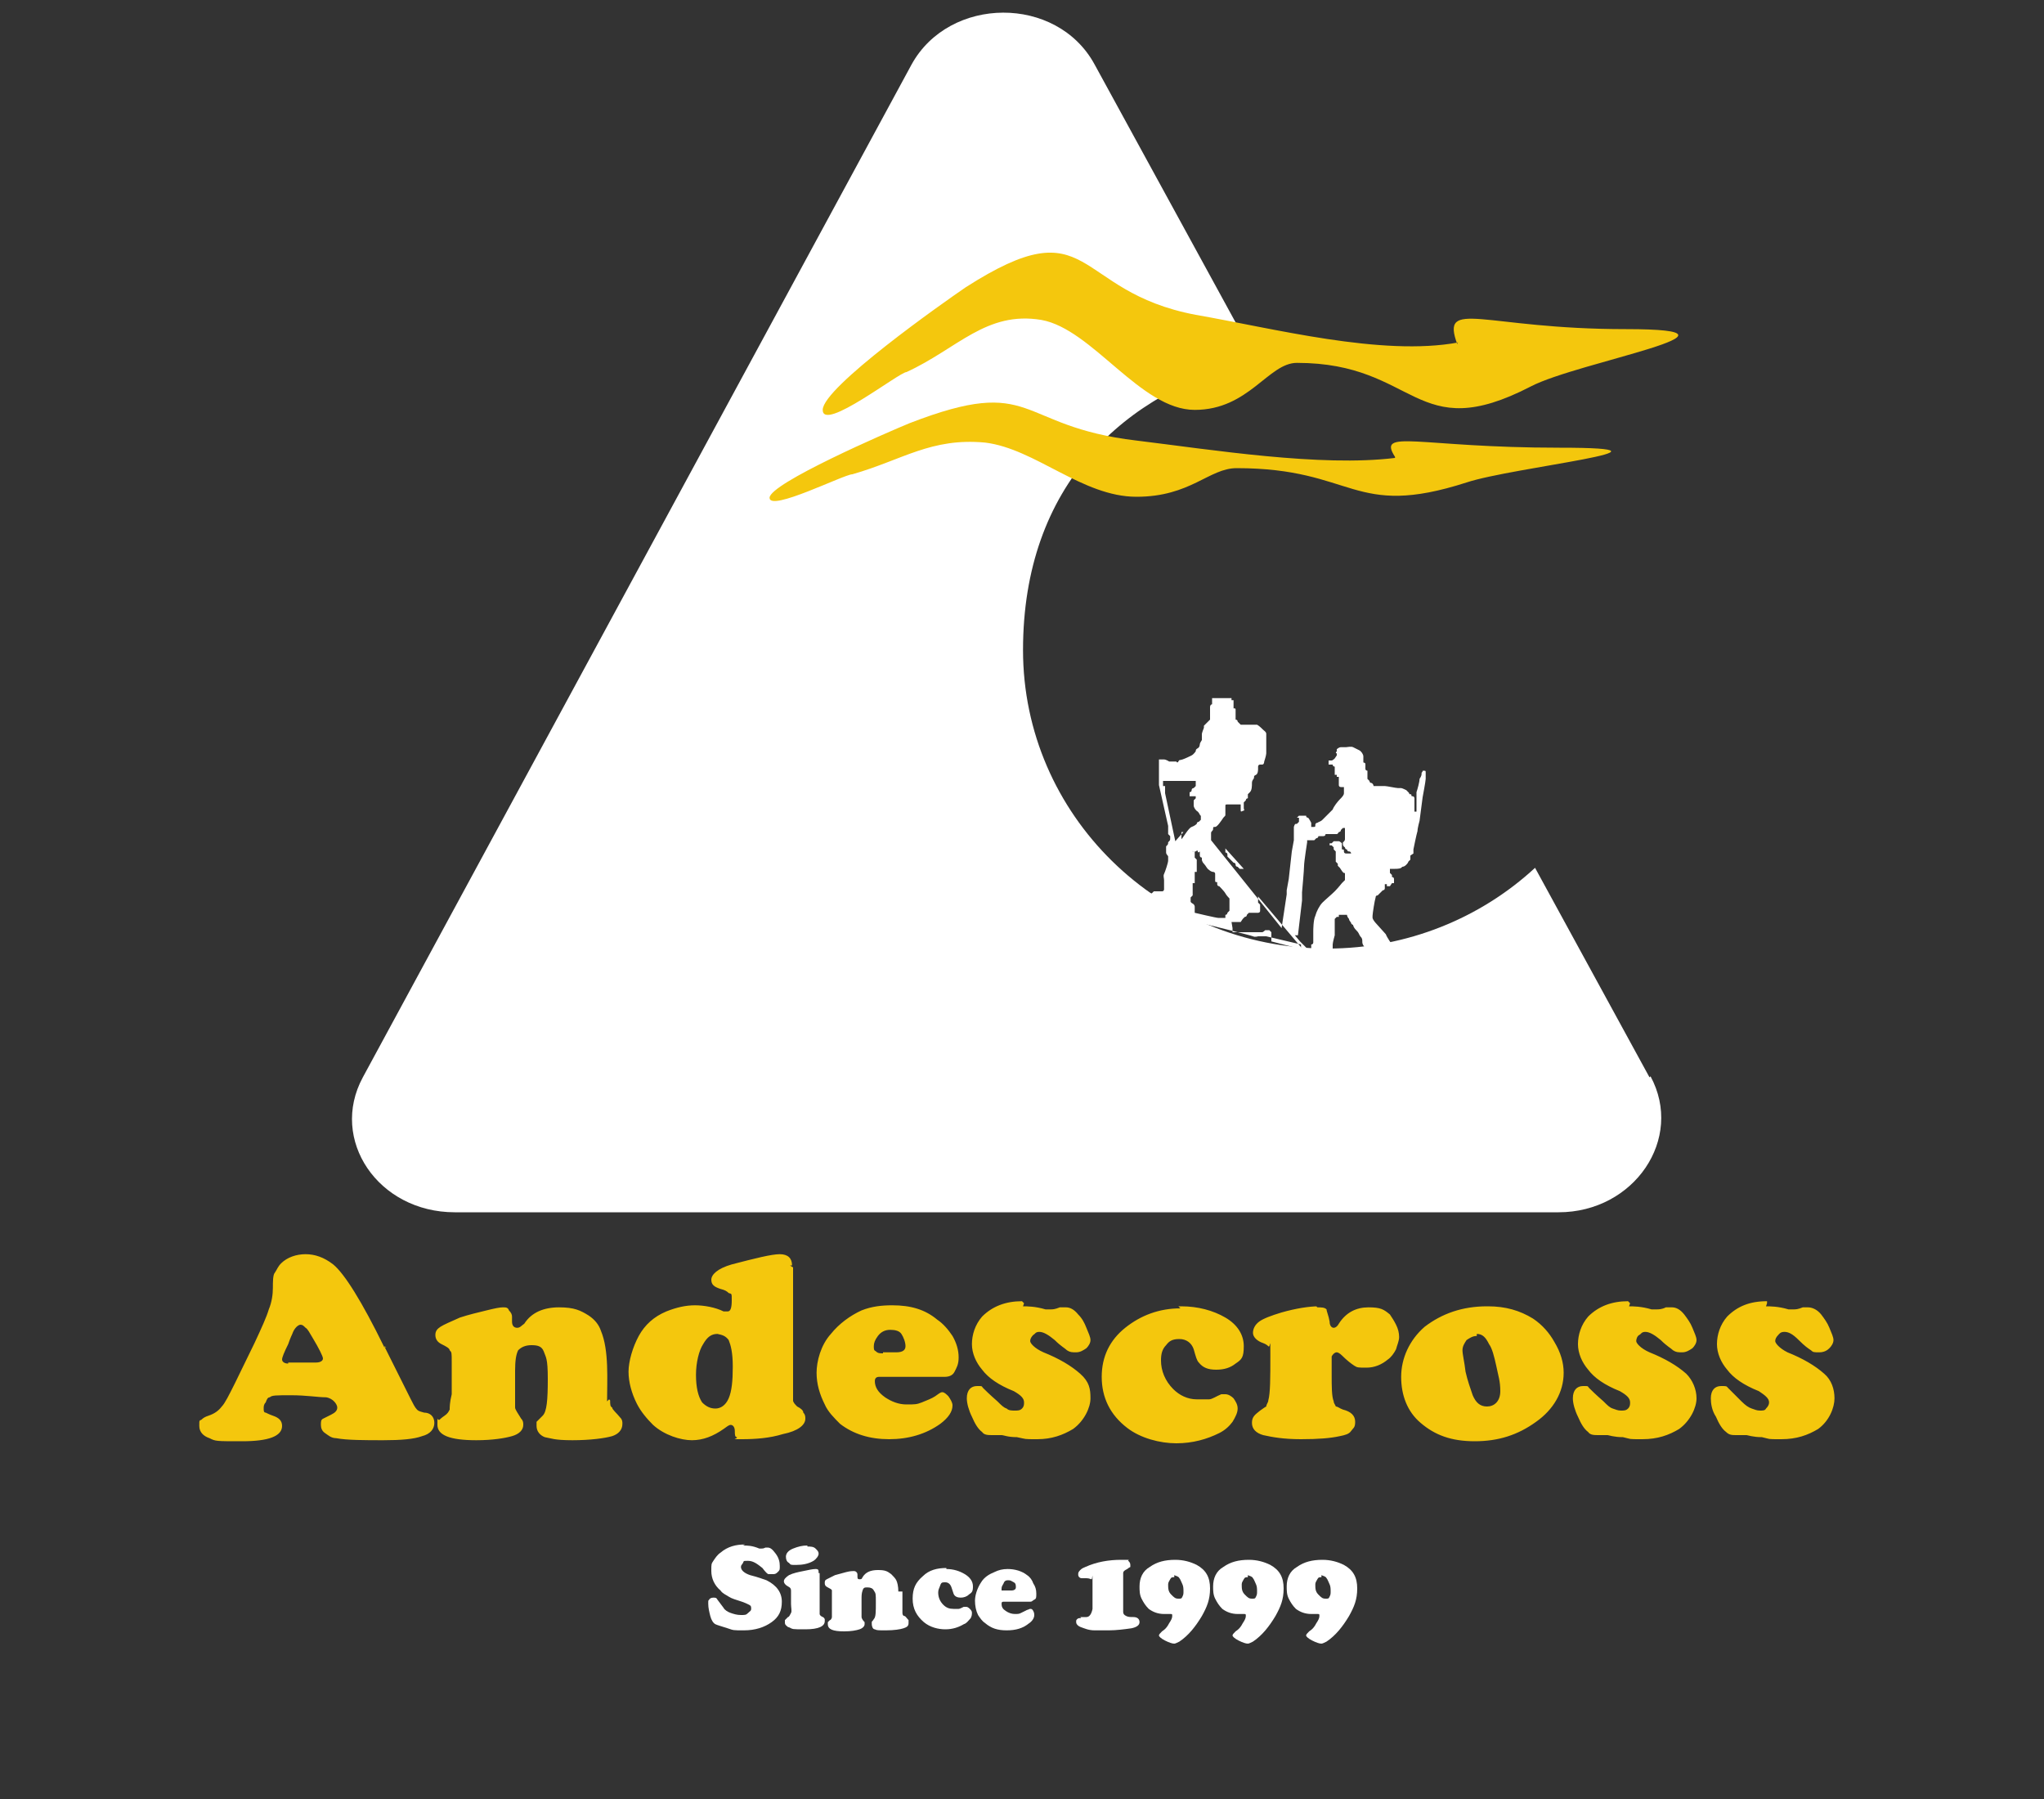 <?xml version="1.0" encoding="UTF-8"?>
<svg xmlns="http://www.w3.org/2000/svg" id="Capa_1" width="200" height="176" version="1.1" viewBox="0 0 200 176">
  <rect x="0" y="0" width="200" height="176" fill="#333333" stroke="none"/>
  <defs>
    <style>
      .st0 {
        fill: #fff;
      }

      .st1 {
        fill: #f4c70d;
        fill-rule: evenodd;
      }
    </style>
  </defs>
  <g>
    <path class="st0" d="M102,85.7h0v.2l.3.3c.2.2.4.3.4.3,0,0,0,0,0,0,0,0,0,0,.2,0h0c0,0-.7,0-.9,0h-.2c0,0,.2,0,.2,0,0,0,.2.2.3.2h.3c.2,0,9.3,2.3,9.3,2.3l2.4.6h.3l2.9.7s4.9,1.2,5.1,1.3.5,0,.5,0h.8l3.4.8v.5h.2c0,.2,0,.2,0,.2h0c0,0-.2.3-.3.4s-.2.2-.3.2h-.2s-.2,0-.2,0c0,0,0,.2,0,.2h-.8s-.2,0-.2.2c0,0,0,.2,0,.2s0,.2,0,.2c0,0,0,0,0,0h-.2c-.2,0-.2,0-.2,0,0,0,0-.2-.2-.2l-.2-.2h0v.2h0-.4c0,0-.6-.5-.6-.5l-.2-.2h0c0,0-.2,0-.2,0h0v.3c0,0,.2,0,.2,0s0,.2,0,.2c0,0,0,0,0,0s0,0,0,0h0s-7.3-1.9-7.8-2-.9-.4-1.1-.6,0,0,0,0c0,0-.5-.3-.6-.4h0l-.2-.2c0,0-.2,0-.2,0h0v.3c0,0,.2.2.3.4s.3.3.4.3c0,0,.2,0,.2.2,0,0,0,.2.2.2h0c0,0-.5,0-.5,0h-.2c0,0-.2,0-.2,0h0c0,0,6.9,1.9,6.9,1.9,0,0,6.6,1.6,6.9,1.7s2.6.6,2.9.7c.4,0,6.4,1.6,6.7,1.7h1.5s4.4,1,4.7,1.1c.3,0,1.9.4,2.2.5h.4v-.2l-.2-.2s0,0-.2,0c0,0-.2-.2-.3-.2,0,0-.2,0-.4,0-.2,0-1.4-.2-1.8-.3s-4.3-1-4.3-1c0,0,0,0,0-.2v-.3h.2v-.4s0,0-.2-.2-.2,0-.3,0-.2,0-.2,0c0,0,0,0-.2,0h0c0,0,0,.2,0,.2h0v.2h-1.2s-.3,0-.6,0c-.2,0-.3,0-.4,0h-.3c-.2,0-.4,0-.4,0l-.2-.2h.2c0,0,.3,0,.4-.2,0,0,0,0,.3,0,.2-.2.3-.2.4-.2l.2-.2s.4-.3.6-.5.2-.2.3-.2.3,0,.3,0c0,0,.2,0,.3-.2,0,0,.2-.2.2-.2v-.2h0s0-.2-.2-.3c0-.2-.2-.2-.2-.3v-.2c0-.2-.2-.3-.3-.5s-.5-.7-.7-.9c-.2-.2-.5-.5-.6-.6,0,0-.5-.7-.6-1-.2-.2-.7-.8-.9-1-.2-.2-.4-.5-.4-.6v-.2c0-.2.2-1.5.3-1.8q0-.2.2-.2c0,0,.2-.2.2-.2,0,0,.2-.2.3-.3,0,0,.2,0,.2-.2s0-.2,0-.2v-.2h.2c0,0,0,0,0,.2,0,0,0,0,0,0h.3s.2-.3.2-.3h.2s0,0,0,0,0-.2,0-.2v-.2c0-.2-.2-.2-.2-.2v-.2c0,0-.2-.2-.2-.2v-.2s0-.2,0-.2h.2s.2,0,.3,0c.2,0,.6,0,.7-.2q.2,0,.4-.2c.2-.2.2-.3.2-.3l.2-.2v-.2s0-.2,0-.2l.3-.2s0,0,0-.2v-.2c0,0,.3-1.5.4-1.8,0-.3.2-1,.2-1l.3-2.3s.3-1.6.3-1.8v-.6c0-.2,0-.2-.2-.2s0,0-.2.2c0,.2,0,.3-.2.6,0,.3-.2,1-.3,1.3,0,.3,0,.6,0,1s0,.7,0,.7v.2h-.2c0,0,0,0,0,0s0,0,0-.2v-.3s0,0,0-.2c0,0,0,0,0-.2v-.4s0-.2-.2-.2,0-.2-.2-.2,0,0-.2-.2l-.2-.2s-.4-.2-.5-.2h-.3c-.2,0-1.1-.2-1.3-.2s-.2,0-.3,0h-.2s-.2,0-.2,0,0,0,0,0h-.4c0,0,0-.2-.2-.3-.2,0-.2-.2-.2-.2l-.2-.2v-.2h0s0-.2,0-.2h0v-.4c0,0-.2,0-.2-.2v-.5c-.2-.2-.2,0-.2-.2s0,0,0,0v-.5c0-.2-.2-.5-.4-.6s-.4-.2-.6-.3-.6,0-.7,0h-.5c-.2,0-.4.2-.4.2h0c0,.2,0,.2,0,.2s-.2.2,0,.2v.2l-.2.3h0c0,0-.2.2-.3.2s-.3,0-.3,0h0v.2h0s0,.2,0,.2h.2c.2,0,.2,0,.2,0h0c0,.2.2.2.2.2v.3h0v.5h.2v.2s.2,0,.2,0,0,.2,0,.2v.2h0s0,.2,0,.2v.2c0,.2.2.2.2.2h.3v.2h0v.4h0c0,.2-.2.4-.4.6s-.6.7-.7,1l-1,1c-.2.2-.4.2-.5.3-.2,0-.2.2-.2.2h0c0,.2,0,.2-.2.2h-.2s0,0,0-.2v-.2s-.2-.4-.3-.5q-.2,0-.2-.2c0,0,0,0-.2,0,0,0-.2,0-.3,0,0,0,0,0-.2,0,0,0-.2.2-.2.2h0s0,0,.2,0,0,0,0,0v.2h0v.2h0q0,0-.2.2c-.2,0-.2,0-.3.3v.6c0,.2,0,.3,0,.3,0,0,0,0,0,.2q0,0,0,.2h0c0,0-.2,1.1-.2,1.1l-.3,2.7-.2,1.1v.4h0l-.5,3.3-6.9-8.6s0-.6,0-.7c0-.2.2-.2.2-.4s0-.2.2-.2.6-.6.8-.9c.2-.2.2-.2.2-.3s0-.2,0-.3,0-.2,0-.2v-.3c0-.2,0-.2.2-.2s.3,0,.3,0h1v.2c0,0,0,0,0,0,0,0,0,.2,0,.2h0q0,0,0,.2c0,.2.2,0,.3,0s0-.2,0-.2v-.6c0,0,.2-.2.2-.2,0-.2.2-.2.2-.2v-.2c0,0,0-.2,0-.2,0,0,0,0,.2-.2s.2-.6.2-.9.2-.4.2-.5c0-.2,0-.2.2-.3s.2-.5.2-.6v-.2c0,0,0-.2.2-.2,0,0,0,0,.2,0s.2-.3.2-.3c0,0,.2-.6.2-.8v-.4s0-.2,0-.2v-1.3c0-.2-.2-.3-.3-.4s-.4-.4-.6-.5c-.2,0-.4,0-.4,0h-.7s0,0-.2,0h-.3c0,0-.2-.2-.3-.3,0-.2-.2-.2-.2-.2,0,0,0,0,0-.2h0c0-.2,0,0,0,0v-.2h0v-.5c0-.2,0-.2-.2-.2,0,0,0,0,0,0v-.2h0v-.4s0,0,0-.2h0c0,0-.2,0-.2,0v-.2c0,0-.2,0-.2,0h-.5c-.2,0-.2,0-.2,0h-.2s-.2,0-.2,0,0,0,0,0h-.4s0,0-.2,0c0,0,0,0,0,0h0v.2h0v.2h0q0,0,0,.2h0c0,0-.2,0-.2.3v.2h0v.2h0v.2h0v.2h0v.2h0v.2h0s0,0-.2.2q0,0-.2.2t-.2.2v.2c0,0-.2.5-.2.6v.3h0v.3s-.2.3-.2.4c0,0,0,.3-.2.4s-.2.2-.2.3c0,0-.2.3-.4.4s-.6.3-.9.4-.3,0-.4.2-.2,0-.2,0h-.5c0,0-.2,0-.2,0h0s-.3-.2-.5-.2h-.3c0,0-.2,0-.2,0h0v1h0v.2s0,0,0,.2h0c0,0,0,.2,0,.2h0v.2h0v.2h0v.2h0v.3l.9,4v.4c0,0,0,.2,0,.2v.2c0,0,.2.2.2.2v.2c0,.2,0,.2-.2.4,0,.2,0,.2-.2.4,0,.2,0,.4,0,.6,0,.2.2.3.2.4s0,.2,0,.2v.2c0,.2-.3,1.1-.4,1.3s0,.4,0,.6v.9s0,.2-.2.2h-.8c0,0,0,0-.2.2-.2,0-.3,0-.4,0h-.3q0,0,0,.2c0,0,0,0,0,0h0v.2h-.2s0,0-.2-.2c0,0-.2,0-.2,0h-.6s-.4-.2-.4-.3,0-.2-.2-.2h-.2c0,0,0,0,0,0,0,0,0,0,0,0v.2l.2.2c0,0,.2.2.2.3l.2.2h-1s-5.6-1.5-5.7-1.5-.6-.2-.8-.4c-.2,0-.6-.4-.6-.5-.2,0-.2-.2-.2-.2h0c0,0,0,0,0,0l-.6,1.3ZM131,89.7v-.2h0s0,0,.2,0,.2,0,.2,0h.2c0,0,0,0,0,0,0,0,.2,0,.2,0s0,.2.2.4c0,.2.2.3.2.4s.2.2.2.2c0,0,0,.2.3.5s.2.3.4.6c.2.2.2.3.2.6s.5.8.7,1c.2.2.6.6.7.8s0,.3,0,.3c0,0,0,.2.2.2v.3c0,.2,0,.2,0,.3,0,0-.3.4-.3.4,0,0,0,0-.2.2s0,.2-.2.2c0,0,0,.2-.2.3,0,0,0,0-.2.2s-.2,0-.2,0l-3.2-.7v-.2q0,0,0-.2c0,0,0,0,0,0s-.2,0-.2,0v-.2s0,0,0-.2.2-.2.2-.2c0,0,0-.2,0-.3v-1.5c0,0,0-.2,0-.5,0-.2.2-.9.2-.9,0,0,0-.2,0-.3q0-.2,0-.2c0,0,0,0,0,0v-.6h0v-.5l.2-.2ZM127,91.5l.4-3.4h0c0,0,0-.2,0-.2v-.3c0,0,0,0,0,0v-.3c0,0,.2-2.2.2-2.6,0-.4.3-2.3.3-2.3v-.2h.2c0,0,0,0,.2,0h.3l.2-.2c.2,0,.2-.2.2-.2h.2s.2,0,.3,0c0,0,.2,0,.2-.2h.5c0,0,.2,0,.3,0,.2,0,.2,0,.3,0s.2-.2.2-.2c0,0,.2,0,.2-.2h0c0,0,.2-.2.2-.2h0c0,0,.2,0,.2,0,0,0,0,0,0,.2s0,.4,0,.4v.5c0,0,0,.2-.2.3v.2c0,.2.2.3.2.3,0,0,0,.2.2.2,0,0,0,.2.2.2s.2.2.2.2h-.5s-.2,0-.2-.2,0-.2-.2-.2c0,0,0-.2,0-.2v-.2c0,0,0-.2,0-.2,0,0-.2-.2-.3-.2h-.5s0,0-.2.2h-.2c0,0,0,.2,0,.2h.2l.2.2c0,0,0,.2,0,.2s.2.2.2.2v.5s0,.2,0,.2v.3s0,0,.2.2v.2c0,0,.2.2.2.2l.2.3c.2.3.3.2.3.2,0,0,0,0,0,.2v.5s-.2.2-.3.3c0,0-.4.5-.7.8s-.9.8-1.2,1.1-.6.9-.7,1.3c-.2.4-.2,1.4-.2,1.5s0,.2,0,.2v.7q0,0,0,.2c0,0,0,.2-.2.2v.4c0,0,0,0,0,.2,0,0,0,0,0,0h-.2l-.9-.9-.5-.6ZM120.5,90.2s.2,0,.3,0c0,0,.2,0,.3,0,0,0,.2,0,.3,0,0,0,0,0,.2-.3.2-.2.2-.2.2-.2,0,0,.2,0,.2-.2,0,0,.2-.2.2-.2s.2,0,.3,0h.2c0,0,.2,0,.2,0h.2s.2,0,.2-.2c0-.2,0-.2,0-.2h0c0,0,0-.2,0-.2v-.2l-.2-.2v-.2s0,0,0,0,0-.2,0-.2v-.2h0c0,0,4.4,5.2,4.4,5.2l-3.1-.8h0v-.2c0,0,0-.2,0-.2v-.5l-.2-.2h-.4s-.2.2-.3.2h-2.1c-.2,0-.4,0-.5,0s-.3,0-.3,0c0,0,0,0,0,0h0c0,0,0-.4,0-.4ZM121.3,85l-.2-.2s-.2,0-.2-.2-.2-.2-.2-.2l-.2-.2-.2-.2c0,0-.2-.2-.2-.2,0,0,0-.2,0-.2,0,0,0-.2-.2-.2v-.4l1.8,2s-.2,0-.2,0ZM116.8,83.3h.2c0,0,.2-.2.2,0s.2,0,.2,0c0,0,0,.2,0,.2v.2s0,.2.2.2v.2s0,.2.2.4.3.5.5.6c.2.2.4.2.4.2,0,0,.2,0,.2.2,0,0,0,.2,0,.2s0,0,0,.2,0,0,0,.2,0,.2.2.2v.2s0,.2.2.2c0,0,.5.5.6.7s.4.5.4.5v.3c0,.2,0,0,0,.2,0,0,0,.2,0,.2s0,.2,0,.2v.3l-.2.2s0,.2-.2.2v.3h-.3c0,0,0,0-.2,0s0,0,0,0h-.2c-.2,0-2.3-.5-2.3-.5v-.6s0-.2-.2-.3-.2-.2-.2-.2h0v-.2h0c0,0,0-.2,0-.2h0c0,0,0,0,.2-.2h0v-1h0v-.2h.2v-.6c0,0,0-.2,0-.2v-.3s0,0,.2,0h0v-1c0,0,0,0,0,0v-.2c0,0,0,0-.2-.2s0,0,0,0h0v-.6h-.2v-.2h-.4ZM115.8,81.4c-.2.2-.8.9-.8.9l-1-4.7v-.3h0v-.2c0,0,0-.2,0-.2h-.2v-.3h0c0-.2,0-.2,0-.2h0q0,0,.2,0h.3c0,0,.2,0,.2,0h2.5v.5s-.2.2-.2.2c0,0-.2,0-.2.2,0,0,0,.2-.2.2h0v.4h.6v.2c0,0,0,0,0,0,0,0,0,0-.2.2v.5c0,.2.2.5.4.6.2.2.2.4.3.4v.4c0,0-.2.2-.2.2,0,0-.2,0-.2.2,0,0-.2.2-.5.3s-.8,1-1,1.2v-.7Z"></path>
    <path class="st0" d="M132.1,77.9h0Z"></path>
  </g>
  <g>
    <path class="st0" d="M161.4,105.4l-11.2-20.5c-5.3,4.9-12.5,7.9-20.3,7.9-16.5,0-29.8-13.1-29.8-29.2s9.8-25.3,22.8-28.4l-15.8-28.9c-3.7-6.8-14.2-6.7-17.9,0l-53.7,99.1c-3.3,6.1,1.5,13.2,9,13.2h108c7.4,0,12.3-7.2,9-13.3h0Z"></path>
    <g>
      <path class="st1" d="M136.5,44.8c-7.3.9-17.9-.8-25.3-1.7-11.9-1.4-9.8-6.5-22.2-1.7-2.2.9-13.7,5.9-13.7,7.3s7.3-2.3,8.1-2.3c4.9-1.4,7.7-3.6,13-3.1,4.9.6,9.5,5.3,14.8,5.3s7.1-2.8,9.8-2.8c11.6,0,11.3,5,22.5,1.4,4.5-1.5,22.9-3.4,9.1-3.4s-17.9-1.9-16.1.9h0Z"></path>
      <path class="st1" d="M142.7,33.5c-7.5,1.4-18.2-1.4-25.7-2.7-12.2-2.3-10-10.7-22.5-2.7-2.2,1.5-14,9.8-14,12s7.5-3.7,8.2-3.7c5-2.3,7.8-6,13.2-5.1,5,.9,9.7,8.8,15,8.8s7.2-4.6,10-4.6c11.8,0,11.5,8.2,22.9,2.3,4.6-2.4,23.3-5.6,9.3-5.6s-18.2-3.1-16.5,1.5v-.2Z"></path>
    </g>
  </g>
  <path class="st1" d="M37.6,131.7l2.6,5.2c.2.4.4.8.6,1s.4.2.7.3c.6,0,1,.4,1,1s-.4,1.1-1.2,1.3c-.8.3-2.1.4-3.8.4s-3.6,0-4.6-.2c-.5,0-.8-.3-1.1-.5-.3-.2-.4-.5-.4-.8s0-.5.2-.6.4-.2.8-.4c.4-.2.6-.4.6-.7s-.4-.9-1.1-1c-.8,0-1.9-.2-3.4-.2s-1.9,0-2.1.2c-.2,0-.3.2-.4.5-.2.2-.2.4-.2.6,0,.2,0,.4.2.4,0,0,.4.2.7.3.6.2.9.5.9,1,0,1-1.3,1.5-3.9,1.5s-2.6,0-3.2-.3c-.6-.2-1-.6-1-1.2s0-.5.2-.6c.2-.2.4-.3.7-.4.6-.2,1-.5,1.3-.9.3-.3.7-1.1,1.3-2.3l1.9-3.9c.7-1.5,1.2-2.6,1.4-3.3.3-.7.4-1.5.4-2.1s0-1.3.2-1.5c.2-.3.3-.6.6-.9.6-.6,1.5-.9,2.4-.9s1.8.3,2.7,1c1.1.9,2.8,3.6,5,8.1h.2ZM28.2,133.3h2.7c.5,0,.7-.2.7-.4s-.4-1-1-2c-.3-.5-.5-.9-.7-1-.2-.2-.3-.3-.5-.3s-.6.3-.8.9c0,0-.2.4-.4,1-.4.8-.6,1.3-.6,1.5,0,.2.2.4.6.4h0ZM59.7,137c0,.4,0,.6.2.7,0,.2.4.5.8,1,.2.2.2.4.2.6,0,.6-.4,1-1,1.2-.7.2-2.1.4-3.9.4s-2.1-.2-2.7-.3c-.5-.2-.8-.6-.8-1.1s0-.3,0-.4c0,0,.3-.3.6-.6.4-.4.5-1.5.5-3.6s-.2-2.1-.4-2.7c-.2-.5-.6-.6-1.2-.6s-1,.2-1.3.5c-.2.4-.3,1-.3,2v3.6c0,.2.3.6.6,1.1.2.2.2.4.2.6,0,.5-.4.9-1.1,1.1-.7.2-1.9.4-3.5.4-2.6,0-3.8-.5-3.8-1.5s0-.4.2-.5c0,0,.2-.2.5-.4.3-.2.4-.4.5-.6,0-.2,0-.7.2-1.5v-3.1c0-1,0-1-.2-1.2,0-.2-.4-.4-.8-.6-.4-.2-.6-.5-.6-.9s.2-.6.5-.8,1-.5,1.9-.9c.9-.3,1.8-.5,2.6-.7.8-.2,1.3-.3,1.6-.3s.5,0,.6.3c.2.2.3.4.3.6v.5c0,.4.2.6.5.6s.4-.2.7-.4c.7-1.1,1.9-1.6,3.4-1.6s2.1.3,2.9.8c.6.4,1,.9,1.2,1.5.8,1.9.6,4.8.6,6.9h0l.2-.2ZM77.6,124v13c0,.2.2.4.4.6.4.2.6.4.6.6.2.2.2.4.2.6,0,.6-.7,1.2-2.2,1.5-1.3.4-2.7.5-4,.5s-.4,0-.5-.2c-.2,0-.2-.3-.2-.6,0-.4-.2-.6-.4-.6s-.4.2-.7.4c-1,.7-2,1.1-3.1,1.1s-2.7-.5-3.8-1.5c-.6-.6-1.2-1.3-1.6-2.1-.5-1-.8-2.1-.8-3.1s.4-2.4,1-3.5,1.5-1.9,2.7-2.4c1-.4,1.9-.6,2.8-.6s2,.2,2.8.6h.4c.3,0,.4-.4.4-1.1s0-.6-.3-.7c-.2-.2-.4-.3-.8-.4-.6-.2-.9-.4-.9-.9s.6-1.1,2-1.5c2.3-.6,3.9-1,4.7-1s1.2.4,1.2,1.1h-.2ZM70.2,130.5c-.6,0-1,.3-1.4,1-.4.6-.7,1.8-.7,3s.2,2.1.6,2.7c.4.4.8.6,1.3.6s1-.3,1.3-1,.4-1.7.4-3.1-.2-2.1-.4-2.6c-.3-.4-.6-.5-1.1-.6h0ZM92.4,134.7h-6.4c-.3,0-.4.2-.4.4,0,.6.3,1.1,1,1.6.6.4,1.3.7,2.1.7s1,0,1.5-.2c.5-.2,1-.4,1.3-.6.3-.2.5-.4.7-.4s.4.2.6.4c.2.3.4.6.4.9,0,.6-.4,1.2-1.2,1.8-1.4,1-3.1,1.5-5,1.5s-3.5-.5-4.8-1.5c-.6-.6-1.2-1.2-1.5-1.9-.5-1-.8-2-.8-3.1s.4-2.7,1.4-3.8c.8-1,1.9-1.8,3-2.3,1-.4,2-.5,3-.5,1.8,0,3.2.4,4.4,1.4.6.4,1.1,1,1.5,1.6.4.7.6,1.4.6,2.1s-.2,1-.4,1.4c-.2.4-.6.5-1,.5h0ZM86.4,132.3h1.3c.6,0,.9-.2.9-.6s-.2-.9-.4-1.2-.6-.4-1.1-.4-.9.2-1.2.6c-.3.4-.4.7-.4,1s0,.4.2.5c.2.2.4.2.7.2h0ZM100.1,127.8c.4,0,1.2,0,2.2.3h.5c.2,0,.4,0,.9-.2h.6c.4,0,.8.2,1.2.7.4.4.6.8.8,1.3s.4.9.4,1.2-.2.6-.4.8c-.3.2-.6.4-1,.4s-.6,0-.9-.2c-.2-.2-.6-.4-1.2-1-.6-.5-1.1-.8-1.5-.8s-.4.2-.6.3c-.2.2-.3.4-.3.6s.4.7,1.3,1.1c1.5.6,2.7,1.3,3.6,2.1s1,1.5,1,2.4-.6,2.2-1.7,3c-1,.6-2.1,1-3.5,1s-1,0-2-.2c-.9,0-1.3-.2-1.5-.2h-.9c-.4,0-.8,0-1-.3-.4-.3-.7-.8-1-1.5-.3-.6-.5-1.3-.5-1.8,0-.8.4-1.2,1-1.2s.4,0,.6.2c.2.2.6.6,1.4,1.3.4.4.6.6.9.7.2.2.5.2.8.2s.5,0,.7-.2.2-.4.2-.6c0-.4-.3-.7-1-1.1-1.5-.6-2.5-1.3-3.1-2.1-.6-.7-1-1.6-1-2.5s.3-1.9,1-2.7c1-1,2.3-1.5,3.9-1.5h0l.2.2ZM115.6,127.8c1.6,0,3.1.4,4.3,1.1s1.8,1.7,1.8,2.8-.2,1.3-.8,1.7c-.5.4-1.1.6-1.9.6s-1.3-.2-1.7-.7c-.2-.2-.3-.6-.5-1.3-.2-.6-.7-1-1.4-1s-1,.2-1.3.6c-.4.4-.5.9-.5,1.5,0,1,.4,2,1.2,2.8.6.6,1.4,1,2.3,1h1.2c.3,0,.7-.3,1.2-.5h.4c.3,0,.6.2.8.4.2.3.4.6.4,1s-.2.8-.5,1.3c-.3.4-.7.8-1.3,1.1-1.2.6-2.6,1-4.2,1s-3.5-.5-4.8-1.5c-1.7-1.3-2.5-3-2.5-5s.8-3.6,2.3-4.8c1.5-1.2,3.3-1.9,5.4-1.9h0l-.2-.2ZM128.9,127.9c.4,0,.7,0,.9.2,0,.2.2.6.3,1.2,0,.4.2.6.4.6s.4-.2.5-.4c.7-1.1,1.7-1.6,2.9-1.6s1.5.2,2.1.7c.2.3.4.6.6,1s.3.8.3,1.2-.2.8-.3,1.2c-.2.4-.5.8-.8,1-.6.5-1.3.8-2.1.8s-.9,0-1.2-.2c-.3-.2-.7-.5-1.2-1-.2-.2-.4-.3-.5-.3-.2,0-.4.2-.5.4v1.7c0,1.3,0,2.2.2,2.7,0,.2.2.4.2.5.2,0,.4.2.7.3.8.2,1.2.6,1.2,1.2s-.2.6-.4.9-.6.4-1.1.5c-.9.2-2.1.3-3.8.3s-2.8-.2-3.7-.4c-.7-.2-1.1-.6-1.1-1.2s.3-.8.8-1.2c.3-.2.4-.3.6-.4,0-.2.2-.4.2-.6.2-.7.2-2.2.2-4.4s0-.6-.2-.9c0,0-.2-.2-.5-.3-.6-.2-1-.6-1-1s.2-.8.6-1.1,1.2-.6,2.2-.9c1.4-.4,2.7-.6,3.6-.6h-.2ZM145.6,127.8c1.7,0,3.1.4,4.4,1.2.9.6,1.6,1.4,2.1,2.3.6,1,.9,2,.9,3,0,1.9-1,3.6-2.7,4.8-1.8,1.3-3.7,1.9-6,1.9s-3.9-.6-5.3-1.8c-1.3-1.1-1.9-2.7-1.9-4.5s.8-3.6,2.3-4.9c1.7-1.3,3.7-2,6.1-2h0ZM144.5,130.7c-.4,0-.7.2-1,.4-.2.3-.4.6-.4,1s.2,1.2.3,2.1c.2.9.5,1.7.7,2.3.3.7.7,1.1,1.4,1.1s1.3-.5,1.3-1.5-.2-1.5-.4-2.5c-.2-.9-.4-1.7-.7-2.1-.3-.6-.6-1-1.2-1h0ZM159.4,127.8c.4,0,1.2,0,2.2.3h.5c.2,0,.5,0,.9-.2h.6c.4,0,.8.2,1.2.7.3.4.6.8.8,1.3s.4.9.4,1.2-.2.6-.4.8c-.3.2-.6.4-1,.4s-.6,0-.9-.2c-.2-.2-.6-.4-1.2-1-.6-.5-1.1-.8-1.5-.8s-.4.2-.6.3-.3.4-.3.6.4.7,1.3,1.1c1.5.6,2.7,1.3,3.6,2.1.6.6,1,1.5,1,2.4s-.6,2.2-1.7,3c-1,.6-2.1,1-3.6,1s-1,0-1.9-.2c-.9,0-1.4-.2-1.5-.2h-.9c-.4,0-.8,0-1-.3-.4-.3-.7-.8-1-1.5-.3-.6-.5-1.3-.5-1.8,0-.8.4-1.2,1-1.2s.4,0,.6.2c.2.2.6.6,1.4,1.3.4.4.6.6.9.7s.5.2.8.2.5,0,.7-.2c.2-.2.2-.4.2-.6,0-.4-.3-.7-1-1.1-1.5-.6-2.5-1.3-3.1-2.1-.6-.7-1-1.6-1-2.5s.3-1.9,1-2.7c1-1,2.3-1.5,3.9-1.5h0l.2.2ZM172.8,127.8c.4,0,1.2,0,2.2.3h.5c.2,0,.4,0,.9-.2h.5c.4,0,.9.2,1.3.7.3.4.6.8.8,1.3s.4.9.4,1.2-.2.6-.4.8-.5.4-1,.4-.6,0-.8-.2c-.3-.2-.6-.4-1.2-1s-1-.8-1.4-.8-.5.2-.6.3c-.2.2-.3.4-.3.6s.4.7,1.2,1.1c1.5.6,2.7,1.3,3.6,2.1.7.6,1,1.5,1,2.4s-.5,2.2-1.6,3c-1,.6-2.1,1-3.6,1s-1,0-1.9-.2c-.9,0-1.4-.2-1.5-.2h-1c-.4,0-.7,0-1-.3-.4-.3-.7-.8-1-1.5-.4-.6-.5-1.3-.5-1.8,0-.8.4-1.2,1-1.2s.5,0,.7.2c.2.2.6.6,1.3,1.3.4.4.7.6,1,.7s.5.2.8.2.5,0,.6-.2c.2-.2.3-.4.3-.6,0-.4-.4-.7-1-1.1-1.5-.6-2.5-1.3-3.1-2.1-.6-.7-1-1.6-1-2.5s.3-1.9,1-2.7c1-1,2.2-1.5,3.9-1.5h0v.2Z"></path>
  <g>
    <path class="st0" d="M72.7,151.2c.4,0,.9,0,1.6.3,0,0,.1,0,.2,0s.2,0,.4-.1c0,0,.1,0,.2,0,.3,0,.5.2.8.6s.4.8.4,1.2,0,.4-.2.6-.3.2-.5.2-.3,0-.4,0-.3-.2-.6-.6c-.5-.4-.9-.7-1.4-.7s-.4,0-.5.2-.2.2-.2.4c0,.3.3.6.9.8.8.2,1.3.4,1.6.5,1,.5,1.5,1.2,1.5,2.1s-.3,1.5-1,2c-.7.5-1.6.8-2.7.8s-1,0-1.6-.2-1-.3-1.2-.4c-.2-.1-.4-.4-.5-.8s-.2-.8-.2-1.2,0-.3.1-.4c0-.1.2-.2.4-.2s.3,0,.4.2c0,0,.3.4.6.8.1.2.4.4.7.5s.6.2,1,.2.5,0,.7-.2.3-.2.3-.4,0-.3-.2-.4-.4-.2-.7-.3c-.6-.2-1-.3-1.3-.5s-.6-.3-.8-.6c-.6-.5-.9-1.2-.9-1.9s0-.7.2-1,.4-.6.7-.8c.7-.6,1.5-.8,2.4-.8Z"></path>
    <path class="st0" d="M80.2,153.9v3.4c0,.3,0,.5,0,.6s.1.2.3.3c.1,0,.2.2.2.2s0,.1,0,.2c0,.5-.6.8-1.9.8s-1.2,0-1.6-.2c-.1,0-.2-.1-.3-.2s-.1-.2-.1-.3,0-.2,0-.2.2-.2.3-.3c.1,0,.2-.2.3-.4s0-.5,0-.9,0-.4,0-.7,0-.6,0-.6c0-.2-.1-.3-.3-.4-.2-.1-.4-.3-.4-.5s.2-.4.5-.6c.4-.2.9-.3,1.4-.4s.9-.2,1.2-.2.3.1.3.4ZM79,151.3c.3,0,.6,0,.8.2s.3.3.3.5-.2.5-.5.7c-.5.3-1.1.4-1.7.4s-.5,0-.7-.2c-.2-.1-.3-.3-.3-.6s.2-.6.7-.8c.5-.2.9-.3,1.4-.3Z"></path>
    <path class="st0" d="M88.3,155.7v2.1c0,.2.1.3.2.3s.2.2.4.4c0,0,0,.2,0,.3,0,.3-.2.4-.5.5s-.9.2-1.7.2-.9,0-1.1-.1c-.2,0-.3-.3-.3-.5s0-.1,0-.2.1-.1.2-.3c.2-.2.2-.7.2-1.6s0-.9-.2-1.2c-.1-.2-.3-.3-.6-.3s-.4,0-.5.3-.1.5-.1.9v1.2c0,.2,0,.4,0,.5s.1.3.3.5c0,0,0,.2,0,.2,0,.2-.2.4-.5.5s-.8.2-1.5.2c-1.1,0-1.6-.2-1.6-.7s0-.2,0-.2.1-.1.2-.2c.1,0,.2-.2.2-.3s0-.3,0-.7c0-.4,0-.9,0-1.4s0-.4,0-.5-.2-.2-.4-.3c-.2-.1-.3-.2-.3-.4s0-.3.2-.4.4-.2.8-.4c.4-.1.7-.2,1.1-.3s.6-.1.7-.1.2,0,.3.1.1.2.1.3,0,0,0,.1c0,0,0,0,0,0,0,.2,0,.3.2.3s.2,0,.3-.2c.3-.5.8-.7,1.5-.7s.9.1,1.3.4c.2.2.4.4.5.6s.2.6.2,1.1Z"></path>
    <path class="st0" d="M92.6,153.5c.7,0,1.3.2,1.8.5.5.3.8.7.8,1.2s-.1.6-.4.8c-.2.2-.5.3-.8.3s-.6-.1-.7-.4c0,0-.1-.3-.2-.6-.1-.3-.3-.5-.6-.5s-.4,0-.5.3-.2.4-.2.7c0,.5.2.9.5,1.2.3.3.6.4,1,.4s.4,0,.5,0,.3-.1.5-.2c0,0,.1,0,.2,0,.1,0,.2,0,.4.2s.2.3.2.4,0,.4-.2.6-.3.4-.6.5c-.5.3-1.1.5-1.8.5s-1.5-.2-2.1-.7c-.7-.6-1.1-1.3-1.1-2.3s.3-1.6,1-2.2c.6-.6,1.4-.8,2.3-.8Z"></path>
    <path class="st0" d="M101,156.7h-2.8c-.1,0-.2,0-.2.2,0,.3.1.5.4.7s.6.3.9.3.4,0,.6-.1.4-.2.6-.3c.1,0,.2-.1.3-.1s.2,0,.3.2.1.3.1.4c0,.3-.2.6-.5.8-.6.5-1.3.7-2.2.7s-1.5-.2-2.1-.7c-.3-.2-.5-.5-.7-.8-.2-.4-.3-.9-.3-1.4s.2-1.2.6-1.8c.3-.5.8-.8,1.3-1,.4-.2.8-.3,1.3-.3.7,0,1.4.2,1.9.6.3.2.5.5.6.8.2.3.3.6.3,1s0,.5-.2.6-.2.2-.4.2ZM98.4,155.6h.6c.2,0,.4-.1.4-.3s0-.4-.2-.5-.3-.2-.5-.2-.4,0-.5.3c-.1.2-.2.3-.2.5s0,.2,0,.2.2,0,.3,0Z"></path>
    <path class="st0" d="M105.7,158.2c0,0,.2,0,.4,0,0,0,.2,0,.2,0,.3,0,.5-.3.6-.8,0-.3,0-1.1,0-2.5s0-.4-.1-.4-.2-.1-.5-.1-.1,0-.2,0c0,0-.1,0-.2,0-.1,0-.2,0-.3-.1s-.1-.2-.1-.3,0-.2.2-.4.3-.2.5-.3c1.1-.5,2.3-.7,3.5-.7s.6,0,.7.1.2.2.2.4,0,.2,0,.2-.2.1-.3.2c-.2.1-.4.2-.4.4s0,.7,0,1.8c0,1,0,1.6,0,1.7s0,.2,0,.3c0,.2.1.3.3.4s.4.1.7.1c.4,0,.6.2.6.5s-.3.5-.8.6c-.7.1-1.5.2-2.2.2s-1,0-1.4,0c-.6,0-1-.2-1.3-.3-.3-.1-.5-.3-.5-.5s0-.2.1-.3.2-.1.4-.1Z"></path>
    <path class="st0" d="M115,152.6c.8,0,1.5.2,2.1.5.9.5,1.3,1.2,1.3,2.3s-.3,1.8-.8,2.7c-.6,1-1.3,1.9-2.2,2.5-.2.1-.4.2-.5.2-.2,0-.5-.1-.9-.3s-.6-.4-.6-.5.1-.2.3-.4c.3-.2.5-.4.7-.8.2-.3.3-.5.3-.7s0-.2-.2-.2-.2,0-.4,0c0,0,0,0-.2,0-.6,0-1.1-.2-1.5-.5-.3-.3-.5-.6-.7-1s-.2-.8-.2-1.2c0-.8.3-1.5,1-1.9.7-.5,1.5-.7,2.5-.7ZM114.9,154.3c-.2,0-.3,0-.4.2s-.2.3-.2.5c0,.4,0,.7.3,1s.4.4.7.4.3,0,.4-.2.1-.3.1-.5,0-.5-.1-.7-.2-.5-.3-.6c-.1-.2-.3-.2-.5-.3Z"></path>
    <path class="st0" d="M122.2,152.6c.8,0,1.5.2,2.1.5.9.5,1.3,1.2,1.3,2.3s-.3,1.8-.8,2.7c-.6,1-1.3,1.9-2.2,2.5-.2.1-.4.2-.5.2-.2,0-.5-.1-.9-.3s-.6-.4-.6-.5.1-.2.3-.4c.3-.2.5-.4.7-.8.2-.3.3-.5.3-.7s0-.2-.2-.2-.2,0-.4,0c0,0,0,0-.2,0-.6,0-1.1-.2-1.5-.5-.3-.3-.5-.6-.7-1s-.2-.8-.2-1.2c0-.8.3-1.5,1-1.9.7-.5,1.5-.7,2.5-.7ZM122.1,154.3c-.2,0-.3,0-.4.2s-.2.3-.2.5c0,.4,0,.7.3,1s.4.4.7.4.3,0,.4-.2.1-.3.1-.5,0-.5-.1-.7-.2-.5-.3-.6c-.1-.2-.3-.2-.5-.3Z"></path>
    <path class="st0" d="M129.4,152.6c.8,0,1.5.2,2.1.5.9.5,1.3,1.2,1.3,2.3s-.3,1.8-.8,2.7c-.6,1-1.3,1.9-2.2,2.5-.2.1-.4.2-.5.2-.2,0-.5-.1-.9-.3s-.6-.4-.6-.5.1-.2.3-.4c.3-.2.5-.4.7-.8.2-.3.3-.5.3-.7s0-.2-.2-.2-.2,0-.4,0c0,0,0,0-.2,0-.6,0-1.1-.2-1.5-.5-.3-.3-.5-.6-.7-1s-.2-.8-.2-1.2c0-.8.3-1.5,1-1.9.7-.5,1.5-.7,2.5-.7ZM129.3,154.3c-.2,0-.3,0-.4.2s-.2.3-.2.5c0,.4,0,.7.3,1s.4.4.7.4.3,0,.4-.2.1-.3.1-.5,0-.5-.1-.7-.2-.5-.3-.6c-.1-.2-.3-.2-.5-.3Z"></path>
  </g>
</svg>
